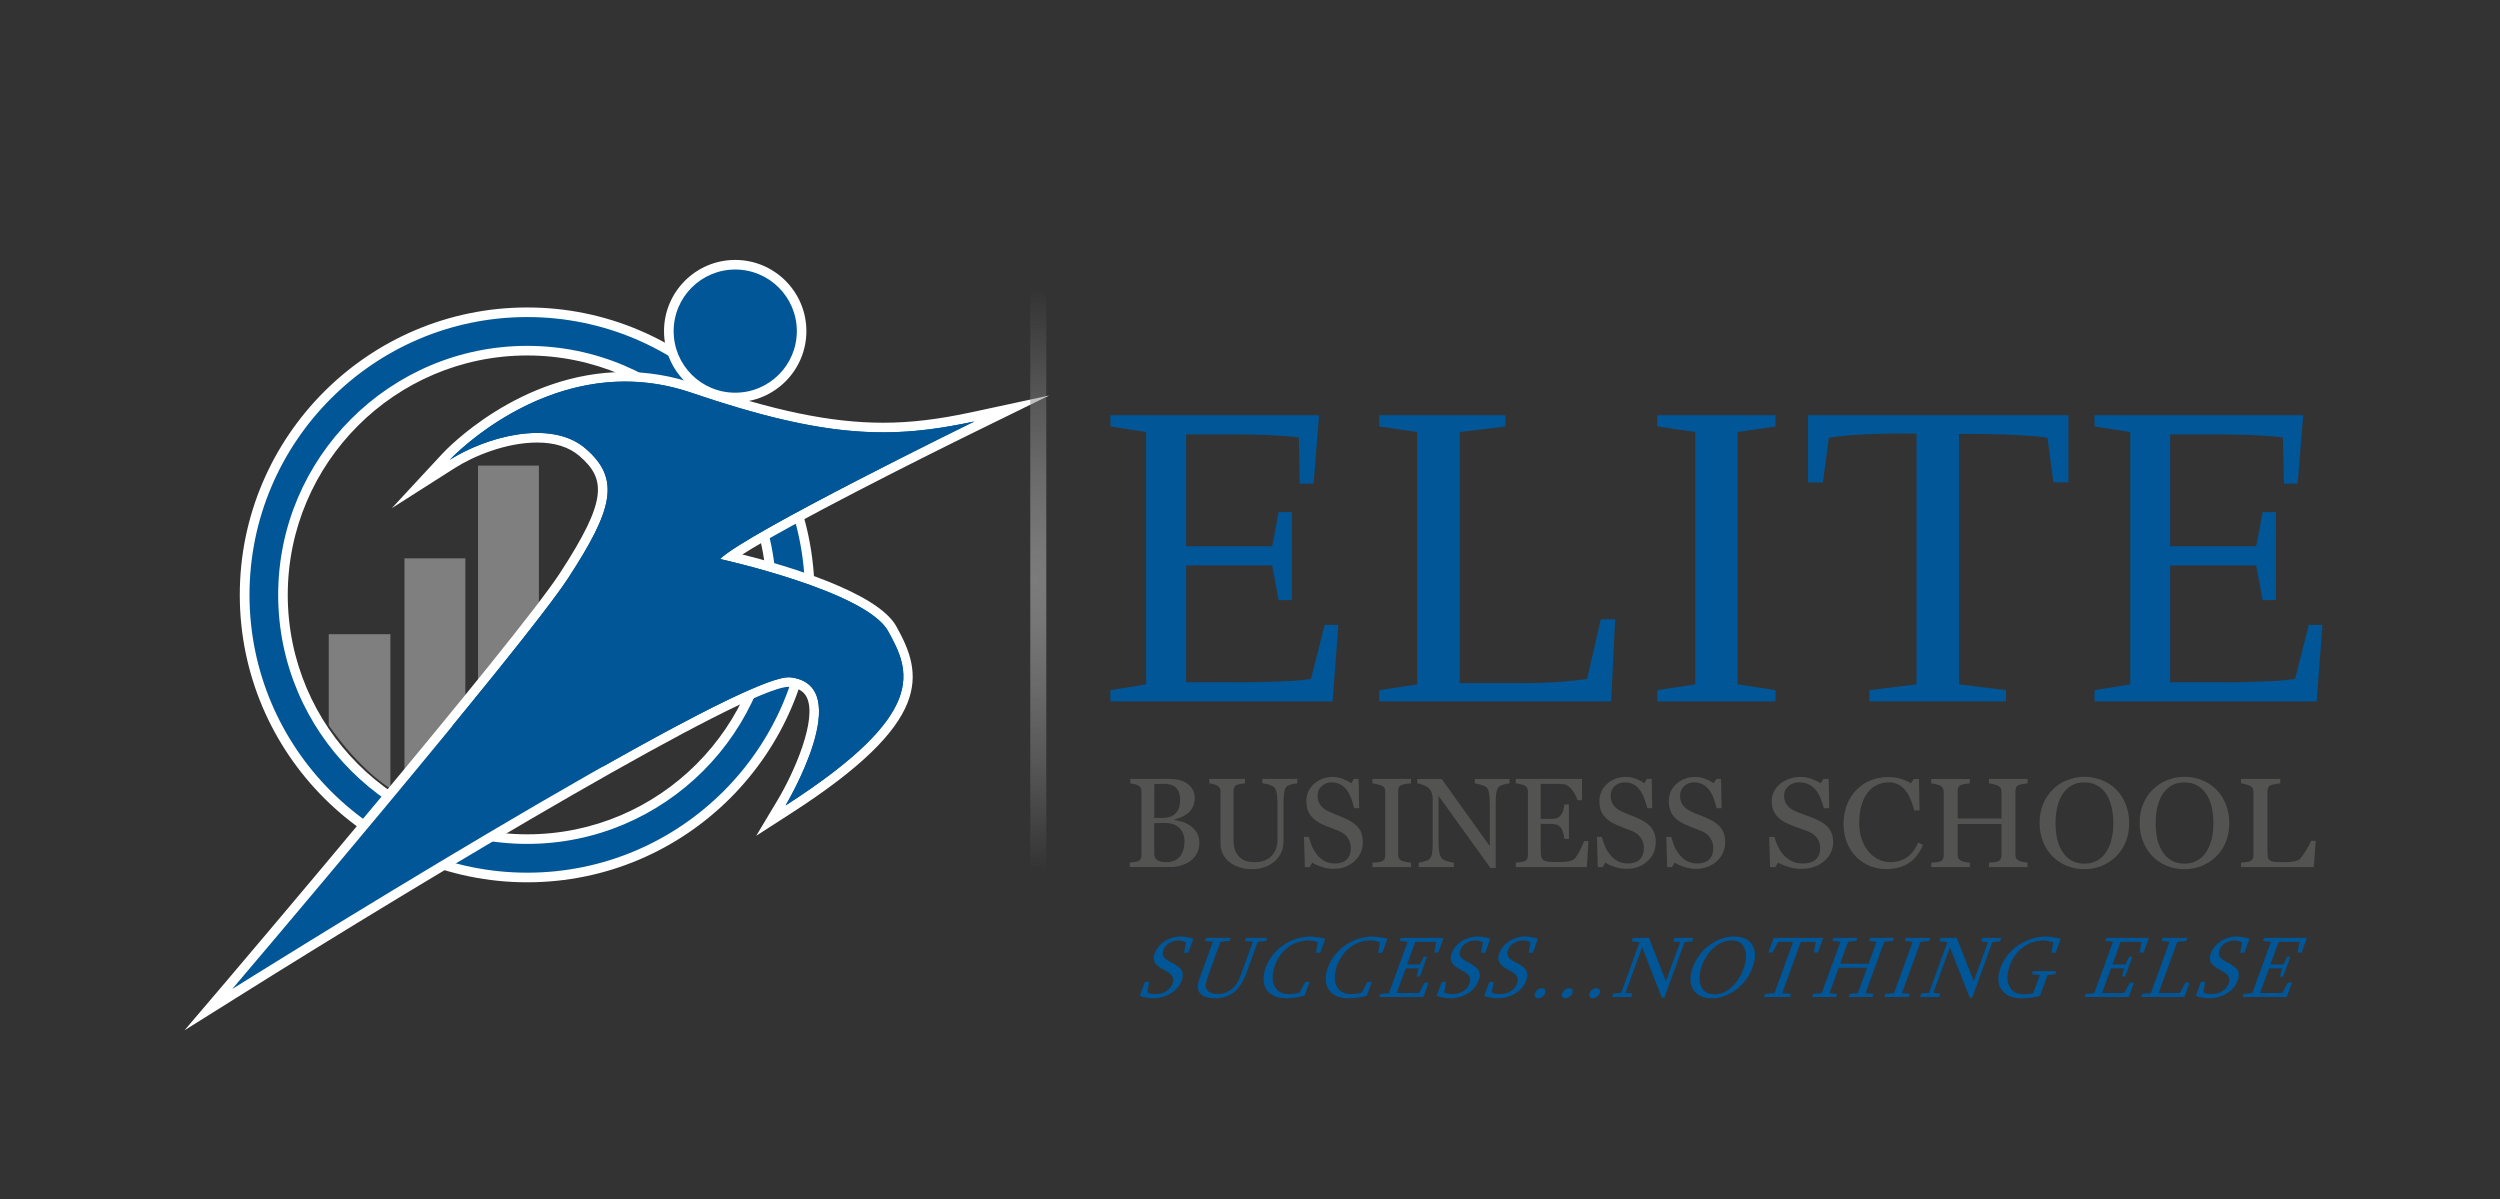 <?xml version="1.0" encoding="UTF-8"?>
<svg xmlns="http://www.w3.org/2000/svg" version="1.1" xmlns:xlink="http://www.w3.org/1999/xlink" viewBox="0 0 1250.8 600">
  <rect x="0" y="0" width="1250.8" height="600" fill="#333333" stroke="none"/>
  <defs>
    <style>
      .cls-1 {
        fill: #fff;
      }

      .cls-2 {
        fill: url(#radial-gradient);
      }

      .cls-3 {
        fill: #005697;
      }

      .cls-4 {
        fill: #535352;
      }

      .cls-5 {
        fill: #807f7f;
      }
    </style>
    <radialGradient id="radial-gradient" cx="615.04" cy="233.52" fx="615.04" fy="233.52" r="12.95" gradientTransform="translate(-4950.84 -2337) scale(8.89 11.25)" gradientUnits="userSpaceOnUse">
      <stop offset="0" stop-color="#807f7f" stop-opacity=".95"/>
      <stop offset=".14" stop-color="#807f7f" stop-opacity=".89"/>
      <stop offset=".36" stop-color="#807f7f" stop-opacity=".73"/>
      <stop offset=".63" stop-color="#807f7f" stop-opacity=".47"/>
      <stop offset=".92" stop-color="#807f7f" stop-opacity=".1"/>
      <stop offset="1" stop-color="#807f7f" stop-opacity="0"/>
    </radialGradient>
  </defs>
  <!-- Generator: Adobe Illustrator 28.7.1, SVG Export Plug-In . SVG Version: 1.2.0 Build 142)  -->
  <g>
    <g id="Layer_1">
      <g>
        <g>
          <path class="cls-3" d="M555.57,345.3l17.85-2.89v-126.24l-17.85-2.79v-5.66h104.38l-2.72,34.28h-6.91l-.51-23.17c-2.24-.29-4.9-.53-8.06-.73-3.14-.23-6.34-.38-9.58-.5-3.27-.1-6.39-.16-9.23-.2-2.94-.04-5.18-.05-6.77-.05h-22.72v55.97h43.02l3.23-17.09h6.63v44.01h-6.63l-3.23-17.31h-43.02v58.42h27.4c4.27,0,8.34-.05,12.13-.16,3.79-.1,7.25-.23,10.25-.38,3.1-.14,5.66-.3,7.87-.52,2.21-.23,3.8-.44,4.81-.65l6.86-27h6.86l-2.92,38.31h-111.15v-5.65Z"/>
          <path class="cls-3" d="M1047.92,345.3l17.88-2.89v-126.24l-17.88-2.79v-5.66h104.44l-2.8,34.28h-6.85l-.57-23.17c-2.2-.29-4.88-.53-8.04-.73-3.15-.23-6.37-.38-9.56-.5-3.28-.1-6.36-.16-9.28-.2-2.87-.04-5.13-.05-6.76-.05h-22.7v55.97h43l3.24-17.09h6.64v44.01h-6.64l-3.24-17.31h-43v58.42h27.39c4.28,0,8.34-.05,12.13-.16,3.82-.1,7.26-.23,10.29-.38,3.05-.14,5.67-.3,7.85-.52,2.18-.23,3.78-.44,4.84-.65l6.84-27h6.84l-2.91,38.31h-111.14v-5.65Z"/>
          <path class="cls-3" d="M753.19,213.38l-22.83,2.79v125.61h29.1c9.21,0,16.75-.25,22.55-.75,5.82-.51,9.82-.97,12.06-1.39l6.84-29.81h7.17l-2,41.12h-116.01v-5.65l18.98-2.89v-126.24l-18.98-2.79v-5.66h63.12v5.66Z"/>
          <path class="cls-3" d="M869.36,342.41l18.96,2.89v5.65h-59.15v-5.65l18.99-2.89v-126.24l-18.99-2.79v-5.66h59.15v5.66l-18.96,2.79v126.24Z"/>
          <path class="cls-3" d="M935.31,350.94v-5.65l23.53-2.89v-125.51h-5.65c-9.65,0-17.73.22-24.27.66-6.57.43-11.2.92-13.91,1.49l-2.99,22.32h-7.42v-33.64h130.25v33.64h-7.5l-2.96-22.32c-1.32-.29-3.27-.54-5.9-.75-2.62-.2-5.63-.4-9.11-.58-3.46-.18-7.21-.33-11.33-.43-4.01-.09-8.22-.17-12.51-.17h-5.42v125.29l23.52,2.89v5.65h-68.34Z"/>
        </g>
        <g>
          <g>
            <polygon class="cls-5" points="269.62 301.49 239.17 345.11 239.17 232.94 269.62 232.94 269.62 301.49"/>
            <polygon class="cls-5" points="232.83 349.79 202.37 389.31 202.37 279.34 232.83 279.34 232.83 349.79"/>
            <path class="cls-5" d="M195.33,394.5s-14.7-8.49-30.85-31.6v-45.6h30.85v77.2Z"/>
            <g>
              <path class="cls-3" d="M263.79,439.02c-77.99,0-141.42-63.43-141.42-141.39s63.43-141.39,141.42-141.39,141.38,63.43,141.38,141.39-63.43,141.39-141.38,141.39ZM263.79,175.43c-67.38,0-122.2,54.82-122.2,122.2s54.82,122.19,122.2,122.19,122.19-54.82,122.19-122.19-54.82-122.2-122.19-122.2Z"/>
              <path class="cls-1" d="M263.79,158.63c76.62,0,138.98,62.36,138.98,139s-62.36,138.99-138.98,138.99-138.96-62.36-138.96-138.99,62.34-139,138.96-139M263.79,422.22c68.69,0,124.57-55.88,124.57-124.59s-55.88-124.59-124.57-124.59-124.61,55.89-124.61,124.59,55.91,124.59,124.61,124.59M263.79,153.83c-79.33,0-143.82,64.51-143.82,143.81s64.49,143.79,143.82,143.79,143.74-64.5,143.74-143.79-64.47-143.81-143.74-143.81h0ZM263.79,417.43c-66.05,0-119.82-53.74-119.82-119.79s53.76-119.79,119.82-119.79,119.78,53.74,119.78,119.79-53.72,119.79-119.78,119.79h0Z"/>
            </g>
            <g>
              <path class="cls-3" d="M367.84,198.87c-18.31,0-33.2-14.89-33.2-33.19s14.89-33.22,33.2-33.22,33.21,14.91,33.21,33.22-14.88,33.19-33.21,33.19Z"/>
              <path class="cls-1" d="M367.84,134.85c17.02,0,30.83,13.8,30.83,30.82s-13.8,30.8-30.83,30.8-30.8-13.79-30.8-30.8,13.8-30.82,30.8-30.82M367.84,130.05c-19.67,0-35.62,15.98-35.62,35.62s15.96,35.59,35.62,35.59,35.61-15.97,35.61-35.59-15.92-35.62-35.61-35.62h0Z"/>
            </g>
            <g>
              <path class="cls-3" d="M114.37,493.28c1.48-1.71,145.77-171.42,167.86-205.29,23.07-35.45,24.94-48.12,9.23-61.69-5.58-4.83-13.26-7.29-22.69-7.29-16.2,0-32.98,7.06-42.46,13.09l-15.84,10.05,12.79-13.7c1.49-1.64,37.72-39.95,89.45-39.95,11.41,0,22.82,1.93,33.9,5.7,40.45,13.8,68.96,19.7,95.28,19.7,13.87,0,27.79-1.66,45.05-5.38l19.22-4.15-17.66,8.64c-1.02.54-100.03,49.02-122.96,65.44,16.68,4.01,70.81,18.22,80.79,36.05,13.31,23.78,17.94,45.53-52.02,90.51l-8.63,5.55,5.27-8.8c6.3-10.54,21.27-40.78,14.77-53.96-1.82-3.77-5.29-5.9-10.61-6.52-.17-.02-.33-.03-.55-.03-22.98,0-191.34,101.79-277.12,155.62l-13.21,8.29,10.1-11.88Z"/>
              <path class="cls-1" d="M312.72,190.91c10.47,0,21.57,1.63,33.15,5.56,42.05,14.37,70.68,19.83,96.04,19.83,15.58,0,29.99-2.08,45.59-5.45,0,0-114.43,56.02-127.25,68.83,0,0,72.8,16,84.03,36,11.15,20.01,20.78,40.98-51.25,87.31,0,0,36-60.11,2.44-64.11-.29-.03-.54-.04-.87-.04-29.78-.01-278.4,155.98-278.4,155.98,0,0,145.6-171.14,168.04-205.54,22.43-34.42,26.38-49.61,8.8-64.81-6.55-5.65-15.14-7.88-24.26-7.88-15.61,0-32.68,6.42-43.78,13.48,0,0,36.44-39.17,87.72-39.17M312.72,186.11c-52.78,0-89.67,39.03-91.22,40.7l-25.45,27.43,31.56-20.11c9.21-5.86,25.48-12.72,41.16-12.72,8.85,0,15.96,2.27,21.12,6.71,13.42,11.6,13.98,22.19-9.7,58.55-21.96,33.76-166.21,203.35-167.65,205.07l-20.22,23.74,26.46-16.58c99.45-62.42,255.01-155.26,275.82-155.26h0l.32.02c5.84.71,7.76,3.31,8.7,5.21,5.37,10.86-6.17,37.46-14.71,51.66l-10.54,17.61,17.25-11.11c71.61-46.02,66.29-69.66,52.8-93.69-9.6-17.2-55.67-30.56-77-35.93,23.98-15.3,90.83-48.84,118.19-62.23l35.27-17.29-38.45,8.29c-17.03,3.67-30.82,5.32-44.54,5.32-26.03,0-54.33-5.84-94.49-19.56-11.35-3.87-23-5.82-34.69-5.82h0Z"/>
            </g>
            <path class="cls-3" d="M360.25,279.69c12.81-12.81,127.25-68.83,127.25-68.83-40.85,8.82-73.61,8.82-141.63-14.39-68.02-23.2-120.86,33.61-120.86,33.61,17.63-11.21,50.47-20.81,68.04-5.6,17.58,15.2,13.63,30.39-8.8,64.81-7.89,12.12-31.14,41.27-57.91,73.9,24.97,8.3,50.52,13.69,75.38,20.31,45.78-25.89,84.52-45.75,93.75-44.61,33.56,4-2.44,64.11-2.44,64.11,72.02-46.33,62.4-67.31,51.25-87.31-11.22-20-84.03-36-84.03-36Z"/>
          </g>
          <rect class="cls-2" x="515.47" y="85.21" width="8.01" height="412.07"/>
          <g>
            <g>
              <path class="cls-4" d="M914.28,413.58c.97,1.03,1.7,2.16,2.16,3.4.47,1.24.71,2.68.71,4.31,0,3.89-1.54,7.1-4.56,9.63-3.05,2.52-6.83,3.78-11.33,3.78-2.09,0-4.19-.3-6.25-.92-2.06-.6-3.88-1.34-5.42-2.2l-1.37,2.26h-2.62l-.44-15.1h2.63c.52,1.88,1.17,3.55,1.92,5.05.73,1.5,1.68,2.91,2.89,4.21,1.15,1.22,2.48,2.19,4,2.92,1.51.73,3.28,1.09,5.34,1.09,1.53,0,2.86-.2,3.94-.56,1.13-.37,2.04-.91,2.7-1.59.71-.69,1.25-1.49,1.62-2.41.32-.92.49-1.99.49-3.19,0-1.75-.5-3.41-1.56-4.92-1.06-1.51-2.63-2.66-4.7-3.47-1.42-.53-3.06-1.13-4.91-1.78-1.85-.65-3.42-1.27-4.76-1.84-2.64-1.12-4.67-2.58-6.08-4.4-1.51-1.81-2.25-4.17-2.25-7.1,0-1.68.34-3.24,1.11-4.67.71-1.47,1.73-2.75,3.07-3.9,1.28-1.07,2.8-1.91,4.55-2.53,1.68-.61,3.51-.92,5.38-.92,2.14,0,4.07.31,5.74.93,1.73.63,3.27,1.35,4.68,2.18l1.33-2.12h2.63l.26,14.63h-2.65c-.47-1.68-1-3.27-1.62-4.81-.62-1.53-1.39-2.92-2.34-4.17-.98-1.19-2.11-2.16-3.48-2.86-1.35-.71-3.03-1.08-4.94-1.08-2.06,0-3.9.64-5.38,1.91-1.42,1.25-2.17,2.81-2.17,4.61,0,1.91.43,3.49,1.46,4.74.87,1.26,2.24,2.28,4.03,3.09,1.63.72,3.2,1.35,4.75,1.88,1.51.53,3.01,1.09,4.46,1.7,1.29.52,2.58,1.13,3.78,1.82,1.22.7,2.28,1.49,3.21,2.4Z"/>
              <path class="cls-4" d="M943.54,434.83c-2.76,0-5.43-.53-8-1.55-2.54-1.04-4.79-2.53-6.78-4.47-1.92-1.95-3.48-4.33-4.66-7.13-1.14-2.8-1.74-5.97-1.74-9.48s.6-6.72,1.7-9.59c1.15-2.87,2.73-5.34,4.71-7.4,2-2.05,4.36-3.64,7.06-4.76,2.72-1.11,5.64-1.67,8.7-1.67,2.34,0,4.41.27,6.27.81,1.87.54,3.64,1.3,5.3,2.27l1.41-2.12h2.59l.29,15.71h-2.68c-.34-1.52-.86-3.19-1.6-4.97-.68-1.8-1.51-3.31-2.42-4.56-1.08-1.41-2.32-2.52-3.76-3.31-1.42-.8-3.11-1.19-4.96-1.19-2.15,0-4.12.44-5.9,1.33-1.88.89-3.45,2.2-4.76,3.94-1.28,1.68-2.33,3.81-3,6.4-.75,2.58-1.1,5.48-1.1,8.66,0,2.84.36,5.41,1.14,7.77.75,2.34,1.86,4.4,3.21,6.19,1.42,1.75,3.06,3.14,4.99,4.12,1.93,1,4.06,1.5,6.43,1.5,1.8,0,3.42-.27,4.92-.79,1.49-.54,2.78-1.22,3.87-2.1,1.12-.92,2.03-1.95,2.88-3.1.83-1.17,1.51-2.42,2.03-3.78l2.48,1.12c-1.92,4.36-4.39,7.49-7.5,9.36-3.11,1.87-6.83,2.81-11.11,2.81Z"/>
              <path class="cls-4" d="M1014.46,433.8h-19.34v-2.19c.51-.06,1.35-.12,2.27-.19,1.01-.08,1.69-.22,2.08-.39.65-.24,1.14-.6,1.44-1.12.28-.5.47-1.16.47-1.97v-15.68h-21.91v15.34c0,.72.09,1.33.32,1.83.28.49.79.92,1.54,1.3.37.19,1.01.36,2.01.56.95.19,1.65.3,2.21.33v2.19h-19.32v-2.19c.5-.06,1.27-.12,2.25-.19.99-.08,1.67-.22,2.07-.39.66-.24,1.13-.6,1.44-1.12.31-.5.48-1.16.48-1.97v-31.81c0-.65-.15-1.28-.45-1.82-.27-.56-.71-.97-1.47-1.3-.57-.27-1.25-.5-2.14-.7-.85-.2-1.61-.33-2.18-.37v-2.21h19.32v2.21c-.63.03-1.35.11-2.21.27-.9.17-1.57.31-2.01.47-.75.24-1.26.66-1.54,1.23-.23.58-.32,1.22-.32,1.91v13.66h21.91v-13.36c0-.65-.19-1.28-.43-1.82-.26-.56-.78-.97-1.48-1.3-.57-.27-1.29-.5-2.15-.7-.84-.2-1.58-.33-2.2-.37v-2.21h19.34v2.21c-.61.03-1.36.11-2.22.27-.87.17-1.56.31-1.95.47-.8.24-1.29.66-1.55,1.23-.26.58-.38,1.22-.38,1.91v31.77c0,.72.12,1.33.38,1.83.27.49.76.92,1.55,1.3.3.19.97.36,1.95.56.94.19,1.7.3,2.22.33v2.19Z"/>
              <path class="cls-4" d="M1058.72,394.94c2.03,2.03,3.65,4.49,4.79,7.35,1.18,2.88,1.75,6.04,1.75,9.52s-.57,6.67-1.76,9.54c-1.18,2.84-2.83,5.28-4.96,7.3-2.04,1.98-4.38,3.51-7.07,4.59-2.71,1.08-5.56,1.62-8.62,1.62-3.22,0-6.24-.57-8.95-1.73-2.77-1.15-5.12-2.75-7.09-4.8-1.96-2.02-3.52-4.44-4.68-7.32-1.08-2.87-1.68-5.93-1.68-9.21,0-3.59.6-6.78,1.77-9.59,1.19-2.8,2.86-5.23,4.88-7.28,2.04-2.02,4.48-3.58,7.2-4.64,2.71-1.09,5.58-1.63,8.55-1.63s6.01.55,8.75,1.65c2.73,1.09,5.08,2.64,7.12,4.62ZM1053.81,426.19c1.22-1.88,2.16-4.02,2.66-6.39.57-2.38.88-5.05.88-7.99s-.36-5.81-.96-8.33c-.62-2.53-1.55-4.68-2.74-6.46-1.2-1.75-2.7-3.12-4.53-4.1-1.85-.98-3.87-1.48-6.26-1.48-2.59,0-4.88.58-6.7,1.71-1.83,1.13-3.32,2.65-4.51,4.57-1.08,1.82-1.86,3.95-2.44,6.4-.5,2.44-.79,5-.79,7.7,0,2.97.29,5.66.86,8.07.57,2.4,1.42,4.53,2.7,6.4,1.16,1.82,2.66,3.24,4.45,4.26,1.78,1.03,3.93,1.55,6.43,1.55s4.47-.52,6.38-1.56c1.86-1.03,3.39-2.48,4.57-4.35Z"/>
              <path class="cls-4" d="M1108.77,394.94c2.07,2.03,3.67,4.49,4.84,7.35,1.16,2.88,1.75,6.04,1.75,9.52s-.6,6.67-1.76,9.54c-1.19,2.84-2.85,5.28-4.97,7.3-2.01,1.98-4.41,3.51-7.09,4.59-2.69,1.08-5.57,1.62-8.62,1.62-3.22,0-6.23-.57-8.99-1.73-2.74-1.15-5.1-2.75-7.06-4.8-1.95-2.02-3.51-4.44-4.66-7.32-1.13-2.87-1.71-5.93-1.71-9.21,0-3.59.6-6.78,1.8-9.59,1.18-2.8,2.78-5.23,4.88-7.28,2.07-2.02,4.45-3.58,7.18-4.64,2.69-1.09,5.59-1.63,8.56-1.63,3.12,0,6.03.55,8.76,1.65,2.74,1.09,5.08,2.64,7.08,4.62ZM1103.88,426.19c1.22-1.88,2.08-4.02,2.67-6.39.57-2.38.85-5.05.85-7.99s-.31-5.81-.91-8.33c-.63-2.53-1.57-4.68-2.8-6.46-1.2-1.75-2.69-3.12-4.5-4.1-1.84-.98-3.9-1.48-6.26-1.48-2.59,0-4.85.58-6.71,1.71-1.79,1.13-3.32,2.65-4.49,4.57-1.07,1.82-1.89,3.95-2.44,6.4-.49,2.44-.78,5-.78,7.7,0,2.97.31,5.66.85,8.07.53,2.4,1.49,4.53,2.67,6.4,1.19,1.82,2.68,3.24,4.49,4.26,1.8,1.03,3.95,1.55,6.42,1.55s4.47-.52,6.32-1.56c1.91-1.03,3.44-2.48,4.63-4.35Z"/>
              <path class="cls-4" d="M1158.61,420.69l-.98,13.11h-36.43v-2.19c.53-.06,1.29-.13,2.28-.23,1.02-.1,1.68-.23,2.1-.4.66-.26,1.09-.67,1.42-1.19.31-.52.45-1.19.45-2v-31.55c0-.68-.14-1.32-.39-1.85-.23-.54-.73-.97-1.48-1.3-.51-.25-1.24-.49-2.14-.74-.9-.22-1.62-.37-2.24-.41v-2.21h19.66v2.21c-.64.03-1.42.13-2.36.31-.99.17-1.71.35-2.14.49-.71.25-1.27.68-1.49,1.27-.3.6-.43,1.26-.43,1.93v29.61c0,1.37.07,2.42.2,3.18.16.76.46,1.36,1.02,1.75.5.38,1.26.62,2.3.73.93.11,2.35.17,4.13.17.81,0,1.63-.02,2.57-.06.87-.04,1.63-.12,2.46-.24.79-.14,1.46-.31,2.1-.53.66-.2,1.15-.47,1.48-.82.87-.95,1.93-2.39,3.12-4.33,1.19-1.94,2.02-3.5,2.48-4.7h2.31Z"/>
            </g>
            <g>
              <path class="cls-4" d="M595.71,413.27c1.24.87,2.29,2.01,3.14,3.41.82,1.41,1.22,3.12,1.22,5.12s-.43,3.83-1.31,5.34c-.82,1.53-1.99,2.75-3.35,3.73-1.38.96-2.89,1.69-4.6,2.17-1.71.51-3.44.75-5.25.75h-20.29v-2.19c.47-.06,1.18-.15,2.13-.27.89-.14,1.58-.31,2-.49.62-.29,1.04-.68,1.29-1.17.25-.49.41-1.1.41-1.88v-31.67c0-.69-.09-1.32-.37-1.86-.16-.53-.66-.97-1.32-1.3-.63-.32-1.26-.56-2.05-.72-.73-.17-1.35-.27-1.85-.31v-2.21h19.77c1.49,0,2.98.16,4.36.47,1.43.31,2.79.87,4,1.65,1.2.72,2.21,1.7,2.95,2.94.76,1.24,1.15,2.75,1.15,4.55,0,1.54-.29,2.93-.84,4.14-.52,1.21-1.28,2.24-2.29,3.12-.92.82-1.99,1.52-3.2,2.08-1.17.58-2.45,1.02-3.86,1.32v.3c1.27.14,2.59.45,4.11.94,1.53.49,2.88,1.17,4.07,2.03ZM588.44,406.63c.73-.9,1.31-1.86,1.57-2.93.28-1.05.44-2.31.44-3.75,0-2.42-.67-4.32-1.93-5.71-1.35-1.36-3.35-2.06-6.11-2.06-.64,0-1.41.03-2.43.05-.96.03-1.8.05-2.48.08v16.91h3.84c1.68,0,3.07-.21,4.26-.63,1.16-.45,2.14-1.1,2.85-1.96ZM592.6,420.69c0-2.6-.84-4.74-2.53-6.43-1.67-1.68-4.12-2.52-7.34-2.52-1.22,0-2.32.03-3.21.05-.89.03-1.57.07-2.02.09v15.53c0,1.3.5,2.28,1.55,2.94,1.04.66,2.46,1.01,4.32,1.01,3.02,0,5.23-.92,6.85-2.7,1.6-1.81,2.38-4.46,2.38-7.96Z"/>
              <path class="cls-4" d="M649.09,391.94c-.56.03-1.41.14-2.47.37-1.09.21-1.99.57-2.66,1.03-.67.47-1.15,1.45-1.41,2.94-.29,1.49-.39,3.3-.39,5.47v19.17c0,2.44-.5,4.55-1.49,6.36-.99,1.81-2.29,3.29-3.91,4.44-1.62,1.13-3.28,1.93-4.99,2.42-1.79.48-3.48.73-5.08.73-2.57,0-4.9-.35-6.89-1.05-2.02-.7-3.69-1.64-5.04-2.81-1.36-1.19-2.37-2.53-3.1-4.06-.67-1.52-1.02-3.1-1.02-4.76v-26.06c0-.72-.09-1.32-.35-1.82-.23-.48-.69-.94-1.39-1.35-.53-.29-1.16-.53-1.93-.7-.82-.18-1.42-.29-1.96-.33v-2.21h17.87v2.21c-.56.03-1.29.11-2.14.27-.85.17-1.46.31-1.88.47-.68.24-1.15.66-1.37,1.23-.23.58-.36,1.22-.36,1.91v24.35c0,1.18.12,2.42.38,3.71.24,1.29.78,2.5,1.53,3.61.75,1.14,1.82,2.08,3.15,2.79,1.35.73,3.21,1.09,5.57,1.09s4.04-.37,5.56-1.09c1.49-.71,2.7-1.68,3.57-2.87.79-1.11,1.42-2.27,1.73-3.48.36-1.23.53-2.47.53-3.7v-18.09c0-2.29-.16-4.18-.47-5.64-.31-1.45-.8-2.4-1.45-2.86-.69-.53-1.68-.93-2.87-1.22-1.23-.29-2.13-.45-2.8-.49v-2.21h17.51v2.21Z"/>
              <path class="cls-4" d="M679.18,413.58c.93,1.03,1.59,2.16,2.02,3.4.42,1.24.63,2.68.63,4.31,0,3.89-1.39,7.1-4.19,9.63-2.8,2.52-6.28,3.78-10.4,3.78-1.93,0-3.83-.3-5.75-.92-1.89-.6-3.57-1.34-4.97-2.2l-1.29,2.26h-2.38l-.44-15.1h2.41c.51,1.88,1.12,3.55,1.75,5.05.72,1.5,1.58,2.91,2.68,4.21,1.06,1.22,2.28,2.19,3.7,2.92,1.38.73,3.02,1.09,4.88,1.09,1.36,0,2.58-.2,3.59-.56,1.06-.37,1.93-.91,2.56-1.59.63-.69,1.12-1.49,1.42-2.41.31-.92.46-1.99.46-3.19,0-1.75-.46-3.41-1.43-4.92-.96-1.51-2.44-2.66-4.3-3.47-1.35-.53-2.85-1.13-4.5-1.78-1.73-.65-3.19-1.27-4.41-1.84-2.38-1.12-4.28-2.58-5.63-4.4-1.33-1.81-2-4.17-2-7.1,0-1.68.32-3.24.98-4.67.69-1.47,1.63-2.75,2.85-3.9,1.16-1.07,2.57-1.91,4.18-2.53,1.56-.61,3.24-.92,4.94-.92,1.96,0,3.71.31,5.29.93,1.57.63,3,1.35,4.28,2.18l1.23-2.12h2.4l.28,14.63h-2.47c-.43-1.68-.93-3.27-1.46-4.81-.61-1.53-1.27-2.92-2.17-4.17-.89-1.19-1.95-2.16-3.17-2.86-1.26-.71-2.78-1.08-4.6-1.08s-3.51.64-4.9,1.91c-1.32,1.25-2.03,2.81-2.03,4.61,0,1.91.45,3.49,1.31,4.74.89,1.26,2.17,2.28,3.75,3.09,1.49.72,2.99,1.35,4.36,1.88,1.42.53,2.78,1.09,4.13,1.7,1.22.52,2.35,1.13,3.48,1.82,1.09.7,2.07,1.49,2.91,2.4Z"/>
              <path class="cls-4" d="M705.96,433.8h-19.33v-2.19c.56-.06,1.36-.12,2.37-.19,1.02-.08,1.75-.22,2.18-.39.66-.26,1.13-.62,1.45-1.09.26-.46.43-1.12.43-1.94v-31.92c0-.74-.11-1.34-.36-1.84-.19-.49-.7-.88-1.52-1.23-.62-.23-1.35-.47-2.3-.69-.89-.22-1.69-.35-2.25-.39v-2.21h19.33v2.21c-.66.03-1.35.1-2.28.23-.86.14-1.63.3-2.24.51-.76.24-1.28.66-1.53,1.21-.3.56-.38,1.19-.38,1.87v31.88c0,.69.1,1.29.42,1.83.3.5.78.94,1.49,1.25.43.17,1.15.35,2.08.55.93.18,1.78.3,2.44.33v2.19Z"/>
              <path class="cls-4" d="M755.25,391.94c-.56.03-1.42.19-2.63.49-1.13.32-1.99.65-2.43.96-.77.53-1.24,1.52-1.48,3-.29,1.47-.39,3.33-.39,5.58v32.27h-2.63l-25.97-36.06v22.74c0,2.54.15,4.5.5,5.87.29,1.36.75,2.34,1.42,2.92.45.46,1.42.88,2.84,1.28,1.46.4,2.47.6,2.88.63v2.19h-17.56v-2.19c.53-.06,1.48-.26,2.74-.63,1.29-.35,2.08-.69,2.41-.98.7-.58,1.2-1.46,1.45-2.65.3-1.19.4-3.22.4-6.11v-21.7c0-.95-.17-1.91-.51-2.86-.26-.94-.76-1.68-1.28-2.2-.74-.69-1.7-1.27-2.95-1.75-1.24-.5-2.23-.76-2.97-.8v-2.21h12.2l24.08,33.61v-20.96c0-2.57-.16-4.54-.47-5.91-.31-1.38-.78-2.29-1.34-2.75-.61-.4-1.52-.79-2.81-1.15-1.27-.37-2.28-.58-2.92-.62v-2.21h17.41v2.21Z"/>
              <path class="cls-4" d="M794.76,420.82l-.83,12.98h-35.58v-2.19c.67-.06,1.4-.15,2.41-.27,1.02-.14,1.68-.28,1.97-.42.66-.32,1.08-.72,1.33-1.22.3-.51.38-1.12.38-1.91v-31.67c0-.68-.08-1.28-.34-1.82-.23-.53-.66-.95-1.37-1.3-.56-.27-1.26-.5-2.19-.7-.91-.2-1.64-.33-2.19-.37v-2.21h33.15v10.62h-2.27c-.41-1.57-1.26-3.24-2.6-5.02-1.36-1.78-2.64-2.74-3.86-2.91-.59-.07-1.36-.14-2.21-.17-.88-.04-1.86-.07-2.95-.07h-6.76v17.52h4.86c1.55,0,2.65-.14,3.36-.45.76-.31,1.4-.8,1.9-1.51.43-.6.88-1.4,1.15-2.4.29-1.01.5-1.95.58-2.84h2.27v17.25h-2.27c-.06-1.01-.3-2.05-.62-3.16-.37-1.11-.75-1.91-1.11-2.4-.62-.83-1.34-1.35-2.13-1.6-.77-.23-1.87-.37-3.14-.37h-4.86v13.24c0,1.33.1,2.36.3,3.14.13.76.53,1.32,1.04,1.73.5.4,1.23.65,2.14.77.94.11,2.21.17,3.87.17h2.63c1.09,0,2.01-.06,2.75-.14.76-.08,1.55-.23,2.35-.45.83-.23,1.39-.51,1.75-.89.96-.99,1.92-2.5,2.9-4.52.97-2.01,1.67-3.5,2.01-4.45h2.14Z"/>
              <path class="cls-4" d="M825.78,413.58c.89,1.03,1.55,2.16,2.01,3.4.45,1.24.6,2.68.6,4.31,0,3.89-1.35,7.1-4.19,9.63-2.78,2.52-6.24,3.78-10.37,3.78-1.93,0-3.86-.3-5.76-.92-1.94-.6-3.55-1.34-4.95-2.2l-1.27,2.26h-2.44l-.42-15.1h2.42c.49,1.88,1.12,3.55,1.8,5.05.64,1.5,1.55,2.91,2.65,4.21,1.04,1.22,2.27,2.19,3.67,2.92,1.39.73,3.01,1.09,4.87,1.09,1.42,0,2.61-.2,3.64-.56,1.05-.37,1.89-.91,2.54-1.59.64-.69,1.1-1.49,1.41-2.41.32-.92.47-1.99.47-3.19,0-1.75-.47-3.41-1.42-4.92-1.02-1.51-2.41-2.66-4.34-3.47-1.25-.53-2.8-1.13-4.49-1.78-1.68-.65-3.14-1.27-4.37-1.84-2.42-1.12-4.27-2.58-5.62-4.4-1.37-1.81-2.01-4.17-2.01-7.1,0-1.68.34-3.24,1-4.67.66-1.47,1.59-2.75,2.85-3.9,1.15-1.07,2.55-1.91,4.13-2.53,1.59-.61,3.27-.92,4.97-.92,1.96,0,3.74.31,5.31.93,1.56.63,2.97,1.35,4.24,2.18l1.25-2.12h2.43l.24,14.63h-2.41c-.48-1.68-.97-3.27-1.53-4.81-.51-1.53-1.28-2.92-2.19-4.17-.82-1.19-1.89-2.16-3.12-2.86-1.25-.71-2.79-1.08-4.59-1.08-1.93,0-3.57.64-4.94,1.91-1.3,1.25-2,2.81-2,4.61,0,1.91.43,3.49,1.29,4.74.92,1.26,2.13,2.28,3.77,3.09,1.5.72,2.94,1.35,4.36,1.88,1.42.53,2.78,1.09,4.09,1.7,1.24.52,2.41,1.13,3.53,1.82,1.09.7,2.07,1.49,2.9,2.4Z"/>
              <path class="cls-4" d="M860.48,413.58c.87,1.03,1.54,2.16,2.02,3.4.41,1.24.65,2.68.65,4.31,0,3.89-1.45,7.1-4.23,9.63-2.84,2.52-6.26,3.78-10.42,3.78-1.92,0-3.83-.3-5.77-.92-1.87-.6-3.51-1.34-4.92-2.2l-1.29,2.26h-2.41l-.43-15.1h2.48c.49,1.88,1.08,3.55,1.74,5.05.7,1.5,1.6,2.91,2.7,4.21,1.07,1.22,2.26,2.19,3.63,2.92,1.46.73,3.03,1.09,4.89,1.09,1.39,0,2.63-.2,3.61-.56,1.06-.37,1.92-.91,2.55-1.59.63-.69,1.15-1.49,1.42-2.41.32-.92.48-1.99.48-3.19,0-1.75-.5-3.41-1.42-4.92-1-1.51-2.44-2.66-4.33-3.47-1.35-.53-2.81-1.13-4.51-1.78-1.68-.65-3.14-1.27-4.4-1.84-2.37-1.12-4.27-2.58-5.58-4.4-1.32-1.81-2.02-4.17-2.02-7.1,0-1.68.34-3.24.97-4.67.67-1.47,1.62-2.75,2.88-3.9,1.12-1.07,2.54-1.91,4.13-2.53,1.57-.61,3.26-.92,4.96-.92,1.98,0,3.73.31,5.32.93,1.53.63,2.93,1.35,4.26,2.18l1.24-2.12h2.41l.23,14.63h-2.43c-.42-1.68-.95-3.27-1.5-4.81-.53-1.53-1.28-2.92-2.15-4.17-.88-1.19-1.95-2.16-3.16-2.86-1.26-.71-2.81-1.08-4.63-1.08-1.92,0-3.5.64-4.87,1.91-1.32,1.25-2.02,2.81-2.02,4.61,0,1.91.45,3.49,1.32,4.74.82,1.26,2.09,2.28,3.73,3.09,1.49.72,2.92,1.35,4.34,1.88,1.42.53,2.79,1.09,4.13,1.7,1.21.52,2.38,1.13,3.47,1.82,1.12.7,2.09,1.49,2.94,2.4Z"/>
            </g>
          </g>
        </g>
      </g>
    </g>
    <g id="Layer_2">
      <g>
        <path class="cls-3" d="M592.59,476.71c-.14,0-.19-.06-.15-.17l.92-4.94c.03-.09,0-.16-.12-.21-1.06-.56-2.32-.84-3.78-.84s-2.95.4-4.31,1.2c-1.5.89-2.52,2.07-3.05,3.54s-.43,2.62.25,3.61c.46.66,1.36,1.35,2.68,2.08l2.38,1.31c1.86,1.03,3.1,2.08,3.74,3.14.79,1.33.83,2.99.11,4.96-1.07,2.95-3.04,5.24-5.9,6.88-2.55,1.46-5.35,2.19-8.4,2.19-1.56,0-3.28-.23-5.14-.69-.53-.13-.99-.29-1.4-.47-.12-.06-.17-.13-.14-.21l2.42-6.64c.05-.14.15-.21.29-.21h1.8c.13.04.18.1.15.17l-.93,4.96s.01.08.05.11l.06.13c.84.52,2.18.77,4.02.77s3.47-.42,4.99-1.27c1.74-.96,2.92-2.31,3.55-4.04.88-2.41-.02-4.36-2.68-5.87l-2.41-1.35c-1.76-.99-2.97-2-3.62-3.03-.87-1.36-.96-2.96-.29-4.81s1.83-3.49,3.49-4.92c1.61-1.39,3.41-2.38,5.42-2.96,1.28-.37,2.56-.56,3.83-.56,1.7,0,3.38.21,5.02.62.44.12.92.26,1.43.43.13.03.18.1.14.21l-2.42,6.66c-.05.14-.15.21-.29.21h-1.72Z"/>
        <path class="cls-3" d="M606.75,471.38c.05-.14,0-.21-.14-.21l-3.56-.37c-.14,0-.19-.07-.14-.21l.41-1.14c.05-.14.15-.21.29-.21h11.92c.14,0,.19.07.14.21l-.41,1.14c-.05.14-.15.21-.29.21l-4.09.37c-.16,0-.26.07-.31.21l-5.78,15.88c-.8,2.19-1.29,3.88-1.48,5.07-.15.92-.06,1.71.28,2.36.89,1.76,2.78,2.64,5.68,2.64,3.11,0,5.88-1.23,8.31-3.7.77-.77,1.53-1.98,2.29-3.63.41-.89.84-1.96,1.3-3.22l5.61-15.4c.05-.14,0-.21-.14-.21l-3.61-.37c-.14,0-.19-.07-.14-.21l.41-1.14c.05-.14.15-.21.29-.21h10.21c.14,0,.19.07.14.21l-.41,1.14c-.05.14-.15.21-.29.21l-3.74.37c-.14,0-.24.07-.29.21l-5.54,15.23c-1.75,4.81-3.96,8.17-6.63,10.08-2.59,1.85-5.64,2.77-9.13,2.77-3.94,0-6.54-.99-7.82-2.96-.56-.87-.83-1.78-.81-2.73.02-1.27.39-2.91,1.12-4.92l6.36-17.47Z"/>
        <path class="cls-3" d="M655.64,468.57c.53,0,1.12.04,1.77.11.65.07,1.29.16,1.94.27s1.28.23,1.9.35,1.16.24,1.61.32c.15.03.2.1.16.21l-2.42,6.66c-.05.14-.16.21-.31.21h-1.7c-.07,0-.12-.01-.16-.04-.03-.03-.04-.07-.02-.13l.92-4.94c.03-.09,0-.16-.09-.21-.24-.06-.54-.14-.9-.24-.37-.1-.74-.2-1.13-.29-.39-.09-.8-.17-1.23-.23-.43-.06-.85-.09-1.27-.09-1.96,0-3.82.3-5.56.9s-3.34,1.45-4.79,2.56c-1.45,1.1-2.72,2.42-3.83,3.96-1.11,1.54-1.99,3.23-2.67,5.08s-1.09,3.77-1.14,5.5c-.06,1.73.2,3.26.78,4.58.58,1.32,1.48,2.36,2.7,3.12,1.22.76,2.74,1.14,4.56,1.14.31,0,.71-.01,1.18-.04.47-.03.94-.07,1.41-.13.47-.06.95-.13,1.42-.21.47-.09.9-.21,1.28-.39.14-.07.23-.15.26-.24l2.69-4.96s.04-.06.1-.11.12-.06.2-.06h1.7c.16,0,.21.07.16.21l-2.42,6.64c-.03.09-.14.16-.31.21-.53.13-1.12.26-1.75.39-.63.13-1.32.25-2.06.37-.74.11-1.52.21-2.35.29-.83.08-1.73.12-2.71.12-1.6,0-3.05-.18-4.33-.53-1.28-.35-2.4-.86-3.34-1.53-.95-.67-1.71-1.46-2.3-2.38s-.99-1.95-1.21-3.07c-.22-1.12-.26-2.36-.13-3.7.14-1.34.47-2.72.99-4.16.6-1.65,1.36-3.17,2.28-4.58.92-1.4,1.97-2.69,3.14-3.85s2.43-2.18,3.78-3.06c1.34-.88,2.74-1.62,4.19-2.22,1.45-.6,2.94-1.06,4.48-1.36,1.54-.31,3.05-.46,4.54-.46Z"/>
        <path class="cls-3" d="M686.75,468.57c.53,0,1.12.04,1.77.11.65.07,1.29.16,1.94.27s1.28.23,1.9.35,1.16.24,1.61.32c.15.03.2.1.16.21l-2.42,6.66c-.05.14-.16.21-.31.21h-1.7c-.07,0-.12-.01-.16-.04-.03-.03-.04-.07-.02-.13l.92-4.94c.03-.09,0-.16-.09-.21-.24-.06-.54-.14-.9-.24-.37-.1-.74-.2-1.13-.29-.39-.09-.8-.17-1.23-.23-.43-.06-.85-.09-1.27-.09-1.96,0-3.82.3-5.56.9s-3.34,1.45-4.79,2.56c-1.45,1.1-2.72,2.42-3.83,3.96-1.11,1.54-1.99,3.23-2.67,5.08-.7,1.93-1.09,3.77-1.14,5.5-.06,1.73.2,3.26.78,4.58.58,1.32,1.48,2.36,2.7,3.12,1.22.76,2.74,1.14,4.56,1.14.31,0,.71-.01,1.18-.04.47-.03.94-.07,1.41-.13.47-.06.95-.13,1.42-.21.47-.09.9-.21,1.28-.39.14-.07.23-.15.26-.24l2.69-4.96s.04-.06.1-.11.12-.06.2-.06h1.7c.16,0,.21.07.16.21l-2.42,6.64c-.03.09-.14.16-.31.21-.53.13-1.12.26-1.75.39-.63.13-1.32.25-2.06.37-.74.11-1.52.21-2.35.29-.83.08-1.73.12-2.71.12-1.6,0-3.05-.18-4.33-.53-1.28-.35-2.4-.86-3.34-1.53-.95-.67-1.71-1.46-2.3-2.38s-.99-1.95-1.21-3.07c-.22-1.12-.26-2.36-.13-3.7.14-1.34.47-2.72.99-4.16.6-1.65,1.36-3.17,2.28-4.58.92-1.4,1.97-2.69,3.14-3.85s2.43-2.18,3.78-3.06c1.34-.88,2.74-1.62,4.19-2.22,1.45-.6,2.94-1.06,4.48-1.36,1.54-.31,3.05-.46,4.54-.46Z"/>
        <path class="cls-3" d="M722.06,469.23c.14,0,.19.07.14.21l-2.51,6.9c-.06.16-.16.24-.3.24h-1.63c-.14,0-.19-.06-.15-.17l.93-4.98c.04-.11,0-.17-.15-.17h-10.08c-.14,0-.24.07-.29.21l-3.96,10.87c-.05.14,0,.21.14.21h6.06c.16,0,.26-.06.3-.17l1.73-3.57c.04-.11.13-.17.28-.17h1.2c.14,0,.19.07.14.21l-3.48,9.56c-.05.14-.15.21-.29.21h-1.2c-.14,0-.19-.06-.15-.17l.95-3.78c.05-.13,0-.19-.17-.19h-6.06c-.14,0-.24.08-.3.24l-4.32,11.88c-.05.14,0,.21.14.21h10.68c.16,0,.26-.06.3-.17l2.66-4.9c.04-.11.13-.17.28-.17h1.63c.14,0,.19.07.14.21l-2.49,6.83c-.05.14-.15.21-.29.21h-21.66c-.14,0-.19-.07-.14-.21l.41-1.14c.06-.16.16-.24.3-.24l3.86-.34c.14,0,.24-.07.29-.21l9.24-25.39c-.03-.09-.08-.13-.17-.13l-3.61-.37c-.14,0-.19-.07-.14-.21l.41-1.14c.05-.14.15-.21.29-.21h21.03Z"/>
        <path class="cls-3" d="M741.16,476.71c-.14,0-.19-.06-.15-.17l.92-4.94c.03-.09,0-.16-.12-.21-1.06-.56-2.32-.84-3.78-.84s-2.95.4-4.31,1.2c-1.5.89-2.52,2.07-3.05,3.54-.52,1.42-.43,2.62.25,3.61.46.66,1.36,1.35,2.68,2.08l2.38,1.31c1.86,1.03,3.1,2.08,3.74,3.14.79,1.33.83,2.99.11,4.96-1.07,2.95-3.04,5.24-5.9,6.88-2.55,1.46-5.35,2.19-8.4,2.19-1.56,0-3.28-.23-5.14-.69-.53-.13-.99-.29-1.4-.47-.12-.06-.17-.13-.14-.21l2.42-6.64c.05-.14.15-.21.29-.21h1.8c.13.04.18.1.15.17l-.93,4.96s.01.08.05.11l.06.13c.84.52,2.18.77,4.02.77s3.47-.42,4.99-1.27c1.74-.96,2.92-2.31,3.55-4.04.88-2.41-.02-4.36-2.68-5.87l-2.41-1.35c-1.76-.99-2.97-2-3.62-3.03-.87-1.36-.96-2.96-.29-4.81.67-1.85,1.83-3.49,3.49-4.92,1.61-1.39,3.41-2.38,5.42-2.96,1.28-.37,2.56-.56,3.83-.56,1.7,0,3.38.21,5.02.62.44.12.92.26,1.43.43.13.03.18.1.14.21l-2.42,6.66c-.05.14-.15.21-.29.21h-1.72Z"/>
        <path class="cls-3" d="M764.97,476.71c-.14,0-.19-.06-.15-.17l.92-4.94c.03-.09,0-.16-.12-.21-1.06-.56-2.32-.84-3.78-.84s-2.95.4-4.31,1.2c-1.5.89-2.52,2.07-3.05,3.54-.52,1.42-.43,2.62.25,3.61.46.66,1.36,1.35,2.68,2.08l2.38,1.31c1.86,1.03,3.1,2.08,3.74,3.14.79,1.33.83,2.99.11,4.96-1.07,2.95-3.04,5.24-5.9,6.88-2.55,1.46-5.35,2.19-8.4,2.19-1.56,0-3.28-.23-5.14-.69-.53-.13-.99-.29-1.4-.47-.12-.06-.17-.13-.14-.21l2.42-6.64c.05-.14.15-.21.29-.21h1.8c.13.04.18.1.15.17l-.93,4.96s.01.08.05.11l.06.13c.84.52,2.18.77,4.02.77s3.47-.42,4.99-1.27c1.74-.96,2.92-2.31,3.55-4.04.88-2.41-.02-4.36-2.68-5.87l-2.41-1.35c-1.76-.99-2.97-2-3.62-3.03-.87-1.36-.96-2.96-.29-4.81.67-1.85,1.83-3.49,3.49-4.92,1.61-1.39,3.41-2.38,5.42-2.96,1.28-.37,2.56-.56,3.83-.56,1.7,0,3.38.21,5.02.62.44.12.92.26,1.43.43.13.03.18.1.14.21l-2.42,6.66c-.05.14-.15.21-.29.21h-1.72Z"/>
        <path class="cls-3" d="M771.44,494.39c1.13,0,1.72.52,1.78,1.55.01.32-.04.65-.17,1.01-.25.69-.71,1.27-1.39,1.74-.73.52-1.42.77-2.06.77-.69,0-1.19-.25-1.5-.74s-.35-1.08-.1-1.77.72-1.32,1.39-1.82c.67-.49,1.35-.74,2.05-.74Z"/>
        <path class="cls-3" d="M785.08,494.39c1.13,0,1.72.52,1.78,1.55.01.32-.04.65-.17,1.01-.25.69-.71,1.27-1.39,1.74-.73.52-1.42.77-2.06.77-.69,0-1.19-.25-1.5-.74s-.35-1.08-.1-1.77.72-1.32,1.39-1.82c.67-.49,1.35-.74,2.05-.74Z"/>
        <path class="cls-3" d="M798.72,494.39c1.13,0,1.72.52,1.78,1.55.01.32-.04.65-.17,1.01-.25.69-.71,1.27-1.39,1.74-.73.52-1.42.77-2.06.77-.69,0-1.19-.25-1.5-.74s-.35-1.08-.1-1.77.72-1.32,1.39-1.82c.67-.49,1.35-.74,2.05-.74Z"/>
        <path class="cls-3" d="M816.84,469.45c.05-.14.15-.21.29-.21h7.76c.07.01.11.04.14.09l8.47,21.59,7.05-19.36c.05-.14.01-.21-.12-.21l-3.12-.34c-.14,0-.19-.08-.13-.24l.48-1.31c.05-.14.15-.21.29-.21h9.15c.14,0,.19.07.14.21l-.48,1.31c-.06.16-.16.24-.3.24l-3.43.34c-.14,0-.24.07-.29.21l-9.98,27.41c-.05.14-.16.21-.34.21h-.84c-.07-.01-.12-.06-.17-.13l-9.83-25.12-8.21,22.56c-.06.16-.03.24.09.24l3.1.34c.14,0,.19.07.14.21l-.48,1.33c-.05.14-.15.21-.29.21h-9.15c-.16,0-.21-.07-.16-.21l.48-1.33c.05-.14.16-.21.31-.21l3.46-.34c.16,0,.26-.08.32-.24l9.08-24.94c.05-.14,0-.21-.16-.21l-3.61-.34c-.14,0-.19-.08-.13-.24l.48-1.31Z"/>
        <path class="cls-3" d="M867.67,468.57c4.44,0,7.5,1.46,9.17,4.38,1.64,2.85,1.65,6.51.02,10.98-1.62,4.44-4.3,8.11-8.05,11.02-3.86,3.01-7.99,4.51-12.38,4.51s-7.51-1.45-9.28-4.36c-1.78-2.91-1.86-6.57-.25-11,1.63-4.47,4.37-8.16,8.22-11.09,3.93-2.96,8.11-4.45,12.55-4.45ZM866.43,470.54c-3.29,0-6.37,1.3-9.21,3.89-2.55,2.33-4.45,5.21-5.69,8.62-.89,2.45-1.3,4.72-1.23,6.81.09,2.32.77,4.17,2.06,5.55,1.29,1.38,3.08,2.07,5.37,2.07,3.31,0,6.34-1.33,9.1-4,2.37-2.31,4.19-5.2,5.46-8.68,1.42-3.9,1.65-7.2.7-9.9-1.02-2.91-3.2-4.36-6.56-4.36Z"/>
        <path class="cls-3" d="M911.96,469.23c.14,0,.19.07.14.21l-2.51,6.9c-.06.16-.16.24-.3.24h-1.63c-.14,0-.19-.06-.15-.17l.93-4.98c.04-.11,0-.17-.15-.17h-7.13c-.12,0-.2.07-.25.21l-9.18,25.22c-.05.13,0,.2.14.21l4.04.34c.15.01.2.09.15.24l-.41,1.14c-.05.14-.16.21-.31.21h-12.61c-.16,0-.21-.07-.16-.21l.41-1.14c.05-.14.16-.22.32-.24l4.29-.34c.15-.01.25-.09.29-.21l9.18-25.22c.05-.14.02-.21-.09-.21h-7.13c-.14,0-.24.06-.28.17l-2.7,4.98c-.04.12-.13.17-.28.17h-1.63c-.14,0-.19-.08-.13-.24l2.51-6.9c.05-.14.15-.21.29-.21h24.34Z"/>
        <path class="cls-3" d="M917.25,469.45c.05-.14.15-.21.29-.21h11.54c.14,0,.19.07.14.21l-.41,1.14c-.05.14-.15.21-.29.21l-3.66.37c-.14,0-.24.07-.29.21l-3.88,10.66c-.03.09-.03.13.02.13h14.14s.07-.07.09-.13l3.88-10.66c.05-.14,0-.21-.14-.21l-3.39-.37c-.14,0-.19-.07-.14-.21l.41-1.14c.05-.14.15-.21.29-.21h11.54c.14,0,.19.07.14.21l-.41,1.14c-.05.14-.15.21-.29.21l-3.89.37c-.14,0-.24.07-.29.21l-9.21,25.31c-.05.14,0,.21.14.21l3.63.34c.14,0,.19.08.13.24l-.41,1.14c-.05.14-.15.21-.29.21h-11.54c-.14,0-.19-.07-.14-.21l.41-1.14c.06-.16.16-.24.3-.24l3.65-.34c.14,0,.24-.07.29-.21l4.47-12.29c.05-.14,0-.21-.14-.21h-13.81c-.14,0-.24.07-.29.21l-4.47,12.29c-.05.14,0,.21.14.21l3.4.34c.14,0,.19.08.13.24l-.41,1.14c-.05.14-.15.21-.29.21h-11.54c-.14,0-.19-.07-.14-.21l.41-1.14c.06-.16.16-.24.3-.24l3.86-.34c.14,0,.24-.07.29-.21l9.21-25.31c.05-.14,0-.21-.14-.21l-3.61-.37c-.14,0-.19-.07-.14-.21l.41-1.14Z"/>
        <path class="cls-3" d="M965.56,469.23c.14,0,.19.07.14.21l-.41,1.14c-.05.14-.15.21-.29.21l-3.87.37c-.14,0-.24.07-.29.21l-9.21,25.31c-.05.14,0,.21.14.21l3.61.34c.14,0,.19.08.13.24l-.41,1.14c-.05.14-.15.21-.29.21h-11.84c-.14,0-.19-.07-.14-.21l.41-1.14c.06-.16.16-.24.3-.24l3.86-.34c.14,0,.24-.07.29-.21l9.21-25.31c.05-.14,0-.21-.14-.21l-3.61-.37c-.14,0-.19-.07-.14-.21l.41-1.14c.05-.14.15-.21.29-.21h11.84Z"/>
        <path class="cls-3" d="M970.85,469.45c.05-.14.15-.21.29-.21h7.76c.07.01.11.04.14.09l8.47,21.59,7.05-19.36c.05-.14.01-.21-.12-.21l-3.12-.34c-.14,0-.19-.08-.13-.24l.48-1.31c.05-.14.15-.21.29-.21h9.15c.14,0,.19.07.14.21l-.48,1.31c-.06.16-.16.24-.3.24l-3.43.34c-.14,0-.24.07-.29.21l-9.98,27.41c-.05.14-.16.21-.34.21h-.84c-.07-.01-.12-.06-.17-.13l-9.83-25.12-8.21,22.56c-.06.16-.03.24.09.24l3.1.34c.14,0,.19.07.14.21l-.48,1.33c-.05.14-.15.21-.29.21h-9.15c-.16,0-.21-.07-.16-.21l.48-1.33c.05-.14.16-.21.31-.21l3.46-.34c.16,0,.26-.08.32-.24l9.08-24.94c.05-.14,0-.21-.16-.21l-3.61-.34c-.14,0-.19-.08-.13-.24l.48-1.31Z"/>
        <path class="cls-3" d="M1023.52,468.57c1.53,0,3.43.24,5.69.73.33.07.87.18,1.6.32.13.03.18.1.14.21l-2.42,6.66c-.05.14-.15.21-.29.21h-1.72c-.14,0-.19-.06-.15-.17l.92-4.94c.03-.09,0-.16-.12-.21-2.32-.56-3.87-.84-4.66-.84-3.85,0-7.29,1.12-10.32,3.36-3.03,2.24-5.24,5.29-6.65,9.14-1.42,3.9-1.56,7.22-.43,9.97,1.24,2.98,3.75,4.47,7.55,4.47,1.07,0,2.61-.19,4.62-.58l3.24-8.89c.05-.14,0-.21-.14-.21l-3.63-.34c-.14,0-.18-.09-.11-.28l.38-1.05c.06-.17.18-.26.35-.26h11.24c.17,0,.23.09.16.26l-.38,1.05c-.07.19-.17.28-.32.28l-3.43.34c-.12,0-.2.04-.26.13l-3.73,10.25c-.03.09-.13.17-.3.24-3.32.7-6.31,1.05-8.98,1.05-4.61,0-7.91-1.4-9.9-4.21-2.04-2.86-2.22-6.58-.56-11.15,1.12-3.08,2.89-5.83,5.3-8.24,2.41-2.41,5.25-4.26,8.51-5.55,2.94-1.16,5.88-1.74,8.82-1.74Z"/>
        <path class="cls-3" d="M1074.95,469.23c.14,0,.19.07.14.21l-2.51,6.9c-.06.16-.16.24-.3.24h-1.63c-.14,0-.19-.06-.15-.17l.93-4.98c.04-.11,0-.17-.15-.17h-10.08c-.14,0-.24.07-.29.21l-3.96,10.87c-.05.14,0,.21.14.21h6.06c.16,0,.26-.06.3-.17l1.73-3.57c.04-.11.13-.17.28-.17h1.2c.14,0,.19.07.14.21l-3.48,9.56c-.05.14-.15.21-.29.21h-1.2c-.14,0-.19-.06-.15-.17l.95-3.78c.05-.13,0-.19-.17-.19h-6.06c-.14,0-.24.08-.3.24l-4.32,11.88c-.05.14,0,.21.14.21h10.68c.16,0,.26-.06.3-.17l2.66-4.9c.04-.11.13-.17.28-.17h1.63c.14,0,.19.07.14.21l-2.49,6.83c-.05.14-.15.21-.29.21h-21.66c-.14,0-.19-.07-.14-.21l.41-1.14c.06-.16.16-.24.3-.24l3.86-.34c.14,0,.24-.07.29-.21l9.24-25.39c-.03-.09-.08-.13-.17-.13l-3.61-.37c-.14,0-.19-.07-.14-.21l.41-1.14c.05-.14.15-.21.29-.21h21.03Z"/>
        <path class="cls-3" d="M1082,469.45c.05-.14.15-.21.29-.21h11.92c.14,0,.19.07.14.21l-.41,1.14c-.05.14-.15.21-.29.21l-4.09.37c-.14,0-.24.07-.29.21l-9.18,25.22c-.05.14,0,.21.14.21h10.21c.14,0,.24-.06.28-.17l2.66-4.9c.04-.11.13-.17.28-.17h1.63c.14,0,.19.07.14.21l-2.49,6.83c-.05.14-.15.21-.29.21h-21.12c-.14,0-.19-.07-.14-.21l.41-1.14c.06-.16.16-.24.3-.24l3.82-.34c.14,0,.24-.07.29-.21l9.21-25.31c.05-.14,0-.21-.14-.21l-3.56-.37c-.14,0-.19-.07-.14-.21l.41-1.14Z"/>
        <path class="cls-3" d="M1120.97,476.71c-.14,0-.19-.06-.15-.17l.92-4.94c.03-.09,0-.16-.12-.21-1.06-.56-2.32-.84-3.78-.84s-2.95.4-4.31,1.2c-1.5.89-2.52,2.07-3.05,3.54-.52,1.42-.43,2.62.25,3.61.46.66,1.36,1.35,2.68,2.08l2.38,1.31c1.86,1.03,3.1,2.08,3.74,3.14.79,1.33.83,2.99.11,4.96-1.07,2.95-3.04,5.24-5.9,6.88-2.55,1.46-5.35,2.19-8.4,2.19-1.56,0-3.28-.23-5.14-.69-.53-.13-.99-.29-1.4-.47-.12-.06-.17-.13-.14-.21l2.42-6.64c.05-.14.15-.21.29-.21h1.8c.13.04.18.1.15.17l-.93,4.96s.01.08.05.11l.06.13c.84.52,2.18.77,4.02.77s3.47-.42,4.99-1.27c1.74-.96,2.92-2.31,3.55-4.04.88-2.41-.02-4.36-2.68-5.87l-2.41-1.35c-1.76-.99-2.97-2-3.62-3.03-.87-1.36-.96-2.96-.29-4.81.67-1.85,1.83-3.49,3.49-4.92,1.61-1.39,3.41-2.38,5.42-2.96,1.28-.37,2.56-.56,3.83-.56,1.7,0,3.38.21,5.02.62.44.12.92.26,1.43.43.13.03.18.1.14.21l-2.42,6.66c-.05.14-.15.21-.29.21h-1.72Z"/>
        <path class="cls-3" d="M1154,469.23c.14,0,.19.07.14.21l-2.51,6.9c-.06.16-.16.24-.3.24h-1.63c-.14,0-.19-.06-.15-.17l.93-4.98c.04-.11,0-.17-.15-.17h-10.08c-.14,0-.24.07-.29.21l-3.96,10.87c-.05.14,0,.21.14.21h6.06c.16,0,.26-.06.3-.17l1.73-3.57c.04-.11.13-.17.28-.17h1.2c.14,0,.19.07.14.21l-3.48,9.56c-.05.14-.15.21-.29.21h-1.2c-.14,0-.19-.06-.15-.17l.95-3.78c.05-.13,0-.19-.17-.19h-6.06c-.14,0-.24.08-.3.24l-4.32,11.88c-.05.14,0,.21.14.21h10.68c.16,0,.26-.06.3-.17l2.66-4.9c.04-.11.13-.17.28-.17h1.63c.14,0,.19.07.14.21l-2.49,6.83c-.05.14-.15.21-.29.21h-21.66c-.14,0-.19-.07-.14-.21l.41-1.14c.06-.16.16-.24.3-.24l3.86-.34c.14,0,.24-.07.29-.21l9.24-25.39c-.03-.09-.08-.13-.17-.13l-3.61-.37c-.14,0-.19-.07-.14-.21l.41-1.14c.05-.14.15-.21.29-.21h21.03Z"/>
      </g>
    </g>
  </g>
</svg>